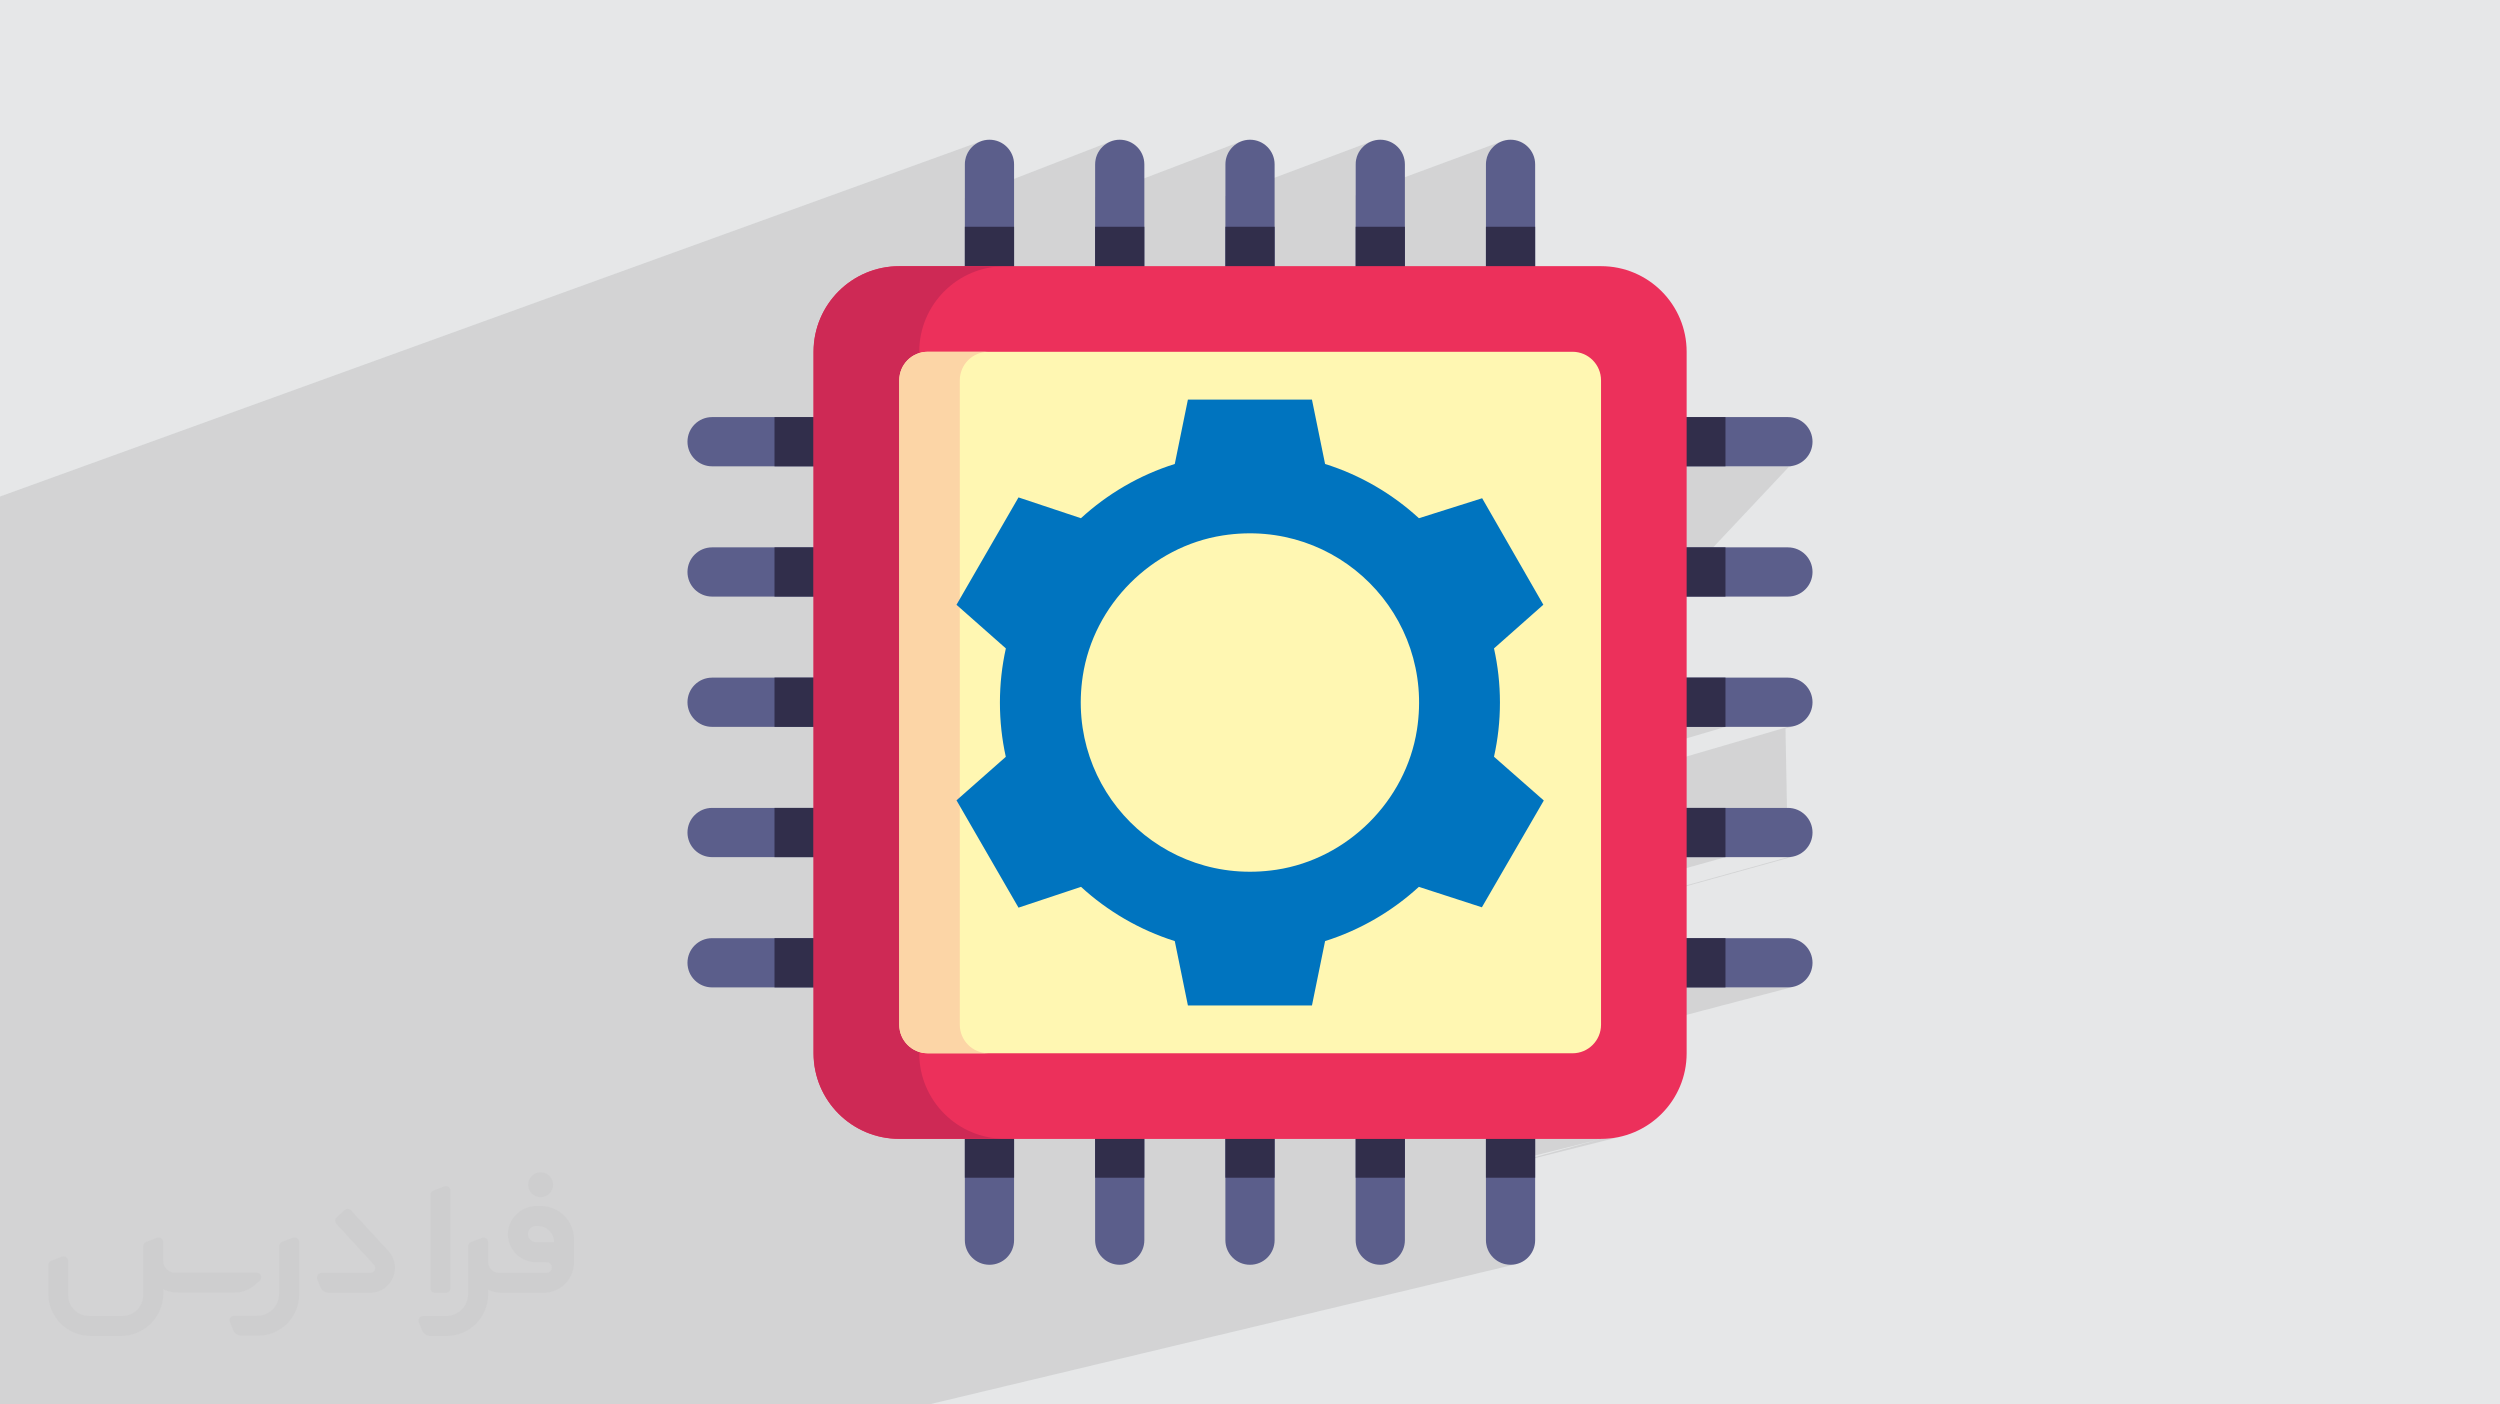 <?xml version="1.0" encoding="UTF-8"?>
<!DOCTYPE svg PUBLIC "-//W3C//DTD SVG 1.0//EN" "http://www.w3.org/TR/2001/REC-SVG-20010904/DTD/svg10.dtd">
<!-- Creator: CorelDRAW -->
<svg xmlns="http://www.w3.org/2000/svg" xml:space="preserve" width="94.192mm" height="52.917mm" version="1.0" style="shape-rendering:geometricPrecision; text-rendering:geometricPrecision; image-rendering:optimizeQuality; fill-rule:evenodd; clip-rule:evenodd"
viewBox="0 0 9404.92 5283.66"
 xmlns:xlink="http://www.w3.org/1999/xlink"
 xmlns:xodm="http://www.corel.com/coreldraw/odm/2003">
 <defs>
  <style type="text/css">
   <![CDATA[
    .fil7 {fill:#FFF7B2;fill-rule:nonzero}
    .fil8 {fill:#FCD5A6;fill-rule:nonzero}
    .fil9 {fill:#0074BF;fill-rule:nonzero}
    .fil4 {fill:#312E4B;fill-rule:nonzero}
    .fil3 {fill:#5B5E8B;fill-rule:nonzero}
    .fil6 {fill:#CE2955;fill-rule:nonzero}
    .fil5 {fill:#EC305B;fill-rule:nonzero}
    .fil2 {fill:#373435;fill-rule:nonzero;fill-opacity:0.031}
    .fil1 {fill:#2B2A29;fill-opacity:0.102}
    .fil0 {fill:#E6E7E8}
   ]]>
  </style>
 </defs>
 <g id="Layer_x0020_1">
  <polygon class="fil0" points="-0,0 9404.92,0 9404.92,5283.66 -0,5283.66 "/>
  <path class="fil1" d="M4150.97 549.38l61.42 -23.76 -61.42 23.76 -4.06 3.35 -11.3 13.71 -8.54 15.73 -5.4 17.38 -1.88 18.66 0 4.86 92.6 -97.46 -92.6 97.46 0 118.17 546.63 -208.35 -15.74 8.54 -8.81 7.27 60.59 -23.09 -60.59 23.09 -4.89 4.03 -11.31 13.71 -8.54 15.73 -5.4 17.38 -0.76 7.57 91.49 -81.51 -91.49 81.51 -1.12 11.09 0 119.83 546.63 -205.15 -15.73 8.54 -8.02 6.61 59.79 -22.43 -59.79 22.43 -5.69 4.69 -11.3 13.71 -8.54 15.73 -5.4 17.38 -1.88 18.66 0 28.29 92.6 -120.89 -92.6 120.89 0 88.44 546.63 -202.04 -15.73 8.54 -7.28 6 59.05 -21.82 -59.05 21.82 -6.43 5.3 -11.3 13.71 -8.54 15.73 -5.4 17.38 -1.11 11 91.83 -84.94 -91.83 84.94 -0.77 7.66 0 675.53 185.19 0 -0.2 0.07 0.21 0 -85.75 29.57 226.2 0 -1739.4 595.58 0.01 -0.01 1739.39 -595.57 21.64 2.18 20.15 6.26 18.23 9.91 15.9 13.11 13.11 15.89 9.9 18.24 6.26 20.15 2.18 21.64 0 147.49 27.47 -9.16 0 185.21 481.62 0 286.58 -92.6 -286.58 92.6 193.98 0 6.09 -0.61 86.51 -91.99 -86.51 91.99 12.57 -1.27 17.37 -5.4 -33.92 10.89 -457.48 486.43 -220.24 0 0 -185.18 -0.02 0.01 0 -0.05 -27.45 8.75 0 395.83 0 44.02 0 49.84 0 314.53 0 67.63 360.93 -105.39 338.26 -98.77 3.87 -1.13 18.66 -1.88 -27.79 8.11 -467.45 136.44 -226.49 66.11 0 2.05 0 101.97 0 0.03 27.45 -7.93 0 185.22 440.71 0 -468.16 130.76 0 64.19 703.07 -194.99 18.66 -1.88 -721.73 200.11 0 114.14 27.45 -7.52 0 0.03 0 185.18 -27.45 7.36 0 133.14 -336.33 88.82 -345.96 91.36 -132.33 34.95 -108.44 28.64 0 20.1 490.03 -129.09 0 0.03 0.02 -0.01 0 61.24 0 233.42 433 0 -433 108.68 0 9.91 0 27.46 185.19 0 -185.19 46 0 188.9 1.88 18.66 5.4 17.38 8.54 15.73 11.3 13.71 13.71 11.3 15.73 8.54 17.38 5.4 18.66 1.88 18.66 -1.88 -21.9 5.23 -503.68 522.26 503.68 -522.26 -641.15 153.2 -363.76 369.06 363.76 -369.06 -476.95 113.96 -135.27 32.32 -203.37 222.78 203.37 -222.78 -128.86 30.79 -506.61 121.06 -65.82 70.93 65.82 -70.93 -296.88 70.93 -10.07 0 -71.26 0 -370.94 0 -4.48 0 -10.18 0 -436.82 0 -9.75 0 -10.29 0 -229.05 0 -165.66 0 -36.72 0 -15.03 0 -10.4 0 -35.81 0 -35.19 0 -139.5 0 -165.67 0 -49.87 0 -20.31 0 -10.52 0 -108.21 0 -83.8 0 -165.67 0 -62.97 0 -209.74 0 -148.25 0 -17.42 0 -96.78 0 -9.48 0 -74.92 0 -0.07 0 -65.58 0 -25.82 0 -165.66 0 -25.2 0 -133.37 0 -0.02 0 -64.55 0 -128.36 0 -70.24 0 0 -41.44 0 -0.01 0 -34.33 0 -0.23 0 -21.78 0 -0.03 0 -43.91 0 -15.1 0 -0.02 0 -44.29 0 -19.65 0 -25.23 0 -5.84 0 -24.06 0 -0.01 0 -2.4 0 -23.36 0 -22.51 0 -10.82 0 -11.4 0 -0.03 0 -75.02 0 -0.95 0 -21.3 0 -0.25 0 -13.36 0 -14.29 0 -25.88 0 -0.02 0 -71.12 0 -20.5 0 -0.03 0 -4.02 0 -8 0 -39.29 0 -64.79 0 -3.67 0 -20.71 0 -7.22 0 -9.31 0 -22.37 0 -103.75 0 -5.92 0 -19.03 0 -18.49 0 -24.63 0 -84.24 0 -0.02 0 -122.1 0 -0.46 0 -66.84 0 -25.15 0 -0.32 0 -74.73 0 -10.89 0 -52.19 0 -9.02 0 -38.01 0 -4.98 0 -30.81 0 -0.02 0 -85.46 0 -0.01 0 -43.55 0 -7.36c0,-1229.04 0,-590.21 0,-1819.25l3686.26 -1334.98 -15.73 8.54 -13.71 11.3 -11.3 13.71 -8.54 15.73 -5.4 17.38 -1.88 18.66 0 126.33 546.63 -211.65 -15.73 8.54 -9.65 7.95zm25.3 1369.57l-0.01 0.01 -69.15 23.67 -394.89 135.21m394.89 -135.21l-394.89 135.22m407.56 -1273.83l470.34 -178.32 19.73 -7.48m-212.68 4447.08l31.73 -7.59 134.78 -32.21m1118.93 -267.45l-641.12 153.24 -477.81 114.21 -112.58 26.91 -22.2 5.3 -31.73 7.59m192.95 -4439.6l-470.34 178.31m-175.22 1329.28l-328.5 111.03m2434.4 980.24l-27.45 7.77 27.45 -7.77zm-27.45 -666.99l27.45 -8.34 0 185.22 311 -0.01 129.71 0 -468.16 137.66m0 -364.38l58.17 -61.86 -58.17 17.83m703.07 760.82l-507.13 0 498.01 -483.85m-467.45 136.44l-199.02 253.63 0 -91.43 -27.47 7.93m226.49 -170.12l-199.02 253.63 0 93.78 168.46 0 498.01 -483.85m9.13 -6.23l-2.71 0 95.31 -92.6 -95.31 92.6 -219.73 0 315.03 -92.6 -315.03 92.6 -12.47 0m-129.71 0l457.22 -582.68 -457.22 582.68 -310.98 0m-0.02 794.96l0.02 -0.01 0 185.19 440.69 0 -0.04 0.01 234.94 0 18.66 -1.88 -734.98 193.03 -5.08 9.37 -13.11 15.89 -15.9 13.11 -18.23 9.91 -20.15 6.26 -347.28 90.83m-1292.86 1040.58l-197.61 191.99 197.61 -191.99m264.13 -63.11l-200.18 255.1 200.18 -255.1m1028.73 -625.47l513.5 -128.73 -15.59 3.6 -15.86 2.83 -16.13 2.05 -16.36 1.25 -16.57 0.42"/>
  <g id="_1577538274560">
   <path class="fil2" d="M1125.4 4672.59l0 197.03c0,20.41 -3.74,40.82 -11.66,59.56 -7.92,18.74 -19.16,36.25 -33.74,50.4 -14.58,14.58 -31.65,25.82 -50.4,33.74 -18.74,7.92 -39.15,11.66 -59.56,11.66l-60.82 0c-7.08,0 -14.16,-2.08 -19.99,-6.25 -5.83,-4.16 -10.41,-9.58 -12.92,-16.25l-11.24 -29.16c-0.83,-2.5 -1.25,-5.41 -1.25,-8.33 0,-2.92 1.25,-5.42 2.92,-7.92 1.67,-2.5 3.74,-4.16 6.25,-5.41 2.5,-1.25 5.41,-2.09 7.91,-1.67l86.23 0c22.08,0 42.91,-8.75 58.73,-24.57 15.41,-15.42 24.15,-36.65 24.15,-58.73l0 -179.12c0,-3.33 1.26,-6.66 3.33,-9.58 2.09,-2.92 5,-5 7.92,-6.25l40.82 -15.83c2.5,-0.84 5.41,-1.25 8.33,-0.84 2.92,0.42 5.42,1.26 7.5,2.92 2.09,1.67 4.17,3.75 5.42,6.25 1.25,2.92 2.08,5.83 2.08,8.33z"/>
   <path class="fil2" d="M2033.88 4536.8l-15 0c-59.57,0 -109.13,48.73 -108.31,107.88 0.42,27.5 12.08,54.16 31.66,73.32 19.57,19.57 46.23,30.4 74.14,30.4l39.57 0c5.42,0 10.41,2.08 14.17,5.83 3.74,3.74 5.83,8.75 5.83,14.16 0,5.42 -2.09,10.41 -5.83,14.17 -3.75,3.74 -8.75,5.83 -14.17,5.83l-179.11 0c-10.83,0 -20.83,-4.58 -28.33,-12.08 -7.5,-7.5 -11.66,-17.91 -12.08,-28.33l0 -74.98c0,-2.92 -0.83,-5.41 -2.08,-7.92 -1.25,-2.5 -3.33,-4.57 -5.42,-6.24 -2.08,-1.67 -4.99,-2.51 -7.5,-2.92 -2.92,-0.42 -5.41,0 -8.33,0.83l-41.24 15.83c-2.92,1.25 -5.83,3.33 -7.92,6.25 -2.08,2.92 -2.92,6.25 -2.92,9.58l0 179.12c0,22.08 -8.75,43.32 -24.15,58.73 -15.42,15.42 -36.65,24.57 -58.73,24.57l-86.64 0.01c-2.92,0 -5.42,0.83 -7.92,2.08 -2.5,1.25 -4.58,3.33 -6.25,5.42 -1.66,2.5 -2.5,4.99 -2.92,7.5 -0.41,2.92 0,5.41 1.26,8.33l11.24 29.16c2.5,6.67 7.08,12.5 12.91,16.66 5.83,4.16 12.91,6.25 20,5.83l60.81 0c41.24,0 80.81,-16.25 109.97,-45.82 29.16,-29.16 45.81,-68.74 45.81,-109.97l0 -18.32c15.84,7.91 33.33,12.08 50.82,12.08l157.03 0c30.41,0 59.99,-12.08 81.65,-33.74 21.66,-21.67 33.74,-50.82 33.74,-81.65l0 -85.81c0,-33.32 -13.33,-65.39 -36.65,-89.14 -23.74,-23.74 -55.82,-36.65 -89.14,-36.65zm50.39 136.2l-66.64 0c-7.92,0 -15.42,-2.5 -21.25,-7.91 -5.83,-5.42 -9.59,-12.5 -10.41,-20.42 0,-4.16 0.42,-8.75 2.08,-12.91 1.67,-4.16 3.75,-7.91 6.67,-10.82 5.83,-5.42 13.75,-8.76 21.66,-8.76l7.09 0c16.25,0 31.65,6.25 42.9,17.91 11.66,11.25 17.91,26.66 17.91,42.91z"/>
   <path class="fil2" d="M1694.39 4478.9l0 367.39c0,2.08 -0.42,4.57 -1.25,6.66 -0.84,2.09 -2.09,4.16 -3.75,5.83 -1.67,1.67 -3.33,2.92 -5.41,3.74 -2.09,0.84 -4.16,1.26 -6.67,1.26l-40.82 0c-2.08,0 -4.58,-0.42 -6.66,-1.26 -2.09,-0.83 -4.16,-2.08 -5.42,-3.74 -1.66,-1.67 -2.92,-3.74 -3.74,-5.83 -0.83,-2.09 -1.25,-4.58 -1.25,-6.66l0 -351.57c0,-3.32 0.83,-6.66 2.92,-9.58 2.08,-2.92 4.58,-5 7.91,-6.25l40.83 -15.83c2.5,-0.84 5.41,-1.25 8.33,-1.25 2.92,0.41 5.41,1.25 7.5,2.92 2.5,1.66 4.16,3.74 5.41,6.24 1.25,2.09 2.09,5 2.09,7.92z"/>
   <path class="fil2" d="M1391.56 4863.79l-153.7 0c-7.08,0 -14.17,-2.09 -20,-6.25 -5.83,-4.16 -10.41,-9.99 -13.33,-16.66l-11.24 -28.74c-0.83,-2.51 -1.25,-5.42 -0.83,-8.34 0.41,-2.92 1.25,-5.41 2.92,-7.91 1.66,-2.51 3.74,-4.16 6.24,-5.42 2.51,-1.25 5.42,-2.08 7.92,-2.08l184.11 0c3.33,0 6.66,-1.25 9.58,-2.92 2.93,-2.09 5,-4.58 6.67,-7.92 1.25,-3.33 1.67,-6.66 1.25,-9.99 -0.42,-3.33 -2.08,-6.67 -4.16,-9.17l-141.63 -154.12c-2.92,-3.33 -4.58,-7.92 -4.58,-12.5 0,-4.58 2.09,-8.75 5.83,-12.08l29.58 -27.49c3.33,-2.92 7.92,-4.58 12.5,-4.58 4.58,0.42 8.75,2.09 12.08,5.83l140.37 152.87c55.41,59.57 12.5,157.46 -69.56,157.46z"/>
   <path class="fil2" d="M977.53 4817.97l-20 17.07c-20.83,17.91 -47.49,27.91 -74.98,27.91l-211.19 0c-19.57,0 -39.15,-4.16 -57.06,-12.49l0 16.25c0,20.82 -4.16,41.65 -12.08,60.81 -7.91,19.16 -19.57,36.65 -34.57,51.65 -14.58,14.58 -32.07,26.24 -51.65,34.58 -19.16,7.91 -39.99,12.07 -60.82,12.07l-114.55 0.01c-20.83,0 -41.66,-4.17 -60.82,-12.08 -19.16,-7.92 -36.65,-19.58 -51.65,-34.58 -14.58,-14.58 -26.24,-32.07 -34.57,-51.65 -7.92,-19.16 -12.08,-39.98 -12.08,-60.81l0 -107.89c0,-3.33 1.25,-6.66 2.92,-9.58 2.09,-2.92 4.58,-5 7.92,-6.25l40.82 -15.83c2.5,-0.84 5.41,-1.26 8.33,-0.84 2.92,0.42 5.42,1.25 7.5,2.92 2.09,1.67 4.16,3.75 5.42,6.25 1.25,2.5 2.08,5 2.08,7.92l0 128.71c0,20.83 8.34,40.82 22.92,55.41 14.58,14.58 34.57,22.91 55.4,22.91l125.79 0c20.83,0 40.41,-8.34 54.99,-22.92 14.58,-14.58 22.92,-34.57 22.92,-55.4l0 -184.11c0,-3.33 1.25,-6.67 2.92,-9.59 2.08,-2.92 4.57,-4.99 7.91,-6.24l40.82 -15.84c2.51,-0.83 5.42,-1.25 8.34,-0.83 2.92,0.42 5.41,1.25 7.91,2.92 2.51,1.67 4.17,3.74 5.42,6.25 1.25,2.5 2.08,5.41 2.08,7.91l0 70.4c0,11.66 4.58,23.32 12.92,31.65 8.33,8.34 19.57,13.33 31.65,13.33l307.4 0c3.33,0 7.09,0.84 9.59,2.92 2.92,2.09 5,5 6.25,7.92 1.25,3.33 1.25,6.66 0.41,10.41 0,3.74 -2.08,6.66 -4.57,8.75z"/>
   <path class="fil2" d="M2033.88 4503.89c25.82,0 47.07,-21.25 47.07,-47.07 0,-25.83 -21.25,-47.07 -47.07,-47.07 -25.83,0 -47.08,21.24 -47.08,47.07 0,25.82 21.25,47.07 47.08,47.07z"/>
  </g>
  <g id="_1577538277392">
   <path class="fil3" d="M6050.48 3529.38l675.6 0c51.14,0 92.6,41.46 92.6,92.6 0,51.14 -41.47,92.6 -92.6,92.6l-675.6 0 0 -185.2z"/>
   <path class="fil3" d="M6050.48 3039.3l675.6 0c51.14,0 92.6,41.46 92.6,92.6 0,51.15 -41.46,92.61 -92.6,92.61l-675.6 0 0 -185.21z"/>
   <path class="fil3" d="M6050.48 2549.22l675.6 0c51.14,0 92.6,41.47 92.6,92.61l0 0c0,51.14 -41.47,92.6 -92.6,92.6l-675.6 0 0 -185.21z"/>
   <path class="fil3" d="M6050.48 2059.15l675.6 0c51.14,0 92.6,41.46 92.6,92.6l0 0c0,51.14 -41.46,92.6 -92.6,92.6l-675.6 0 0 -185.2z"/>
   <path class="fil3" d="M6050.48 1569.07l675.6 0c51.14,0 92.6,41.47 92.6,92.61l0 0c0,51.14 -41.47,92.6 -92.6,92.6l-675.6 0 0 -185.21z"/>
   <polygon class="fil4" points="6050.46,3529.36 6491.17,3529.36 6491.17,3714.57 6050.46,3714.57 "/>
   <polygon class="fil4" points="6050.46,3039.33 6491.17,3039.33 6491.17,3224.55 6050.46,3224.55 "/>
   <polygon class="fil4" points="6050.46,2549.22 6491.17,2549.22 6491.17,2734.43 6050.46,2734.44 "/>
   <polygon class="fil4" points="6050.46,2059.11 6491.17,2059.11 6491.17,2244.33 6050.46,2244.33 "/>
   <polygon class="fil4" points="6050.46,1569.09 6491.17,1569.09 6491.17,1754.3 6050.46,1754.3 "/>
   <path class="fil3" d="M3354.44 3529.38l-675.6 0c-51.14,0 -92.6,41.46 -92.6,92.6 0,51.14 41.47,92.6 92.6,92.6l675.6 0 0 -185.2z"/>
   <path class="fil3" d="M3354.44 3039.3l-675.6 0c-51.14,0 -92.6,41.46 -92.6,92.6 0,51.15 41.47,92.61 92.6,92.61l675.6 0 0 -185.21z"/>
   <path class="fil3" d="M3354.44 2549.22l-675.6 0c-51.14,0 -92.6,41.47 -92.6,92.61l0 0c0,51.14 41.47,92.6 92.6,92.6l675.6 0 0 -185.21z"/>
   <path class="fil3" d="M3354.44 2059.15l-675.6 0c-51.14,0 -92.6,41.46 -92.6,92.6l0 0c0,51.14 41.47,92.6 92.6,92.6l675.6 0 0 -185.21 0 0.01z"/>
   <path class="fil3" d="M3354.44 1569.07l-675.6 0c-51.14,0 -92.6,41.47 -92.6,92.61l0 0c0,51.14 41.47,92.6 92.6,92.6l675.6 0 0 -185.21 0 0z"/>
   <polygon class="fil4" points="2913.66,3529.36 3354.37,3529.36 3354.37,3714.57 2913.66,3714.57 "/>
   <polygon class="fil4" points="2913.66,3039.33 3354.37,3039.33 3354.37,3224.55 2913.66,3224.55 "/>
   <polygon class="fil4" points="2913.66,2549.22 3354.37,2549.22 3354.37,2734.43 2913.66,2734.44 "/>
   <polygon class="fil4" points="2913.66,2059.11 3354.37,2059.11 3354.37,2244.33 2913.66,2244.33 "/>
   <polygon class="fil4" points="2913.66,1569.09 3354.37,1569.09 3354.37,1754.3 2913.66,1754.3 "/>
   <path class="fil3" d="M5590.01 1293.81l0 -675.6c0,-51.14 41.46,-92.6 92.6,-92.6l0 0c51.14,0 92.6,41.47 92.6,92.6l0 675.6 -185.2 0z"/>
   <path class="fil3" d="M5099.93 1293.81l0 -675.6c0,-51.14 41.46,-92.6 92.6,-92.6l0 0c51.15,0 92.61,41.47 92.61,92.6l0 675.6 -185.21 0z"/>
   <path class="fil3" d="M4609.85 1293.81l0 -675.6c0,-51.14 41.47,-92.6 92.61,-92.6l0 0c51.14,0 92.6,41.47 92.6,92.6l0 675.6 -185.21 0z"/>
   <path class="fil3" d="M4119.78 1293.81l0 -675.6c0,-51.14 41.46,-92.6 92.6,-92.6l0 0c51.15,0 92.61,41.47 92.61,92.6l0 675.6 -185.21 0z"/>
   <path class="fil3" d="M3629.7 1293.81l0 -675.6c0,-51.14 41.46,-92.6 92.6,-92.6l0.01 0c51.14,0 92.6,41.47 92.6,92.6l0 675.6 -185.21 0z"/>
   <polygon class="fil4" points="5589.99,853.03 5775.2,853.03 5775.2,1293.74 5589.99,1293.74 "/>
   <polygon class="fil4" points="5099.96,853.03 5285.18,853.03 5285.18,1293.74 5099.96,1293.74 "/>
   <polygon class="fil4" points="4609.85,853.03 4795.07,853.03 4795.07,1293.74 4609.85,1293.74 "/>
   <polygon class="fil4" points="4119.74,853.03 4304.96,853.03 4304.96,1293.74 4119.74,1293.74 "/>
   <polygon class="fil4" points="3629.72,853.03 3814.93,853.03 3814.93,1293.74 3629.72,1293.74 "/>
   <path class="fil3" d="M5590.01 3989.85l0 675.6c0,51.14 41.46,92.6 92.6,92.6l0 0c51.14,0 92.6,-41.47 92.6,-92.6l0 -675.6 -185.2 0z"/>
   <path class="fil3" d="M5099.93 3989.85l0 675.6c0,51.14 41.46,92.6 92.6,92.6l0 0c51.15,0 92.61,-41.47 92.61,-92.6l0 -675.6 -185.21 0z"/>
   <path class="fil3" d="M4609.85 3989.85l0 675.6c0,51.14 41.47,92.6 92.61,92.6l0 0c51.14,0 92.6,-41.47 92.6,-92.6l0 -675.6 -185.21 0z"/>
   <path class="fil3" d="M4119.78 3989.85l0 675.6c0,51.14 41.46,92.6 92.6,92.6l0 0c51.15,0 92.61,-41.47 92.61,-92.6l0 -675.6 -185.21 0z"/>
   <path class="fil3" d="M3629.7 3989.85l0 675.6c0,51.14 41.46,92.6 92.6,92.6l0.01 0c51.14,0 92.6,-41.47 92.6,-92.6l0 -675.6 -185.21 0z"/>
   <polygon class="fil4" points="5589.99,3989.83 5775.2,3989.83 5775.2,4430.54 5589.99,4430.54 "/>
   <polygon class="fil4" points="5099.96,3989.83 5285.18,3989.83 5285.18,4430.54 5099.96,4430.54 "/>
   <polygon class="fil4" points="4609.85,3989.83 4795.07,3989.83 4795.07,4430.54 4609.85,4430.54 "/>
   <polygon class="fil4" points="4119.74,3989.83 4304.96,3989.83 4304.96,4430.54 4119.74,4430.54 "/>
   <polygon class="fil4" points="3629.72,3989.83 3814.93,3989.83 3814.93,4430.54 3629.72,4430.54 "/>
   <path class="fil5" d="M6345.11 1323.37l0 2639.03c0,177.89 -144.21,322.1 -322.1,322.1l-2640.1 0c-177.89,0 -322.1,-144.21 -322.1,-322.1l0 -2639.03c0,-177.89 144.21,-322.1 322.1,-322.1l2640.1 0c177.89,0 322.1,144.21 322.1,322.1z"/>
   <path class="fil6" d="M3780.07 4284.16l-396.88 0c-178.16,0 -322.81,-143.75 -322.81,-321.91l0 -2638.83c0,-178.16 144.65,-321.92 322.81,-321.92l396.88 0c-177.27,0 -321.92,143.76 -321.92,321.92l0 2638.83c0,178.16 144.65,321.91 321.92,321.91z"/>
   <path class="fil7" d="M3382.92 3855.06l0 -2424.32c0,-59.29 48.07,-107.37 107.37,-107.37l2425.37 0c59.29,0 107.36,48.08 107.36,107.37l0 2424.32c0,59.29 -48.07,107.37 -107.36,107.37l-2425.37 0c-59.3,0 -107.37,-48.08 -107.37,-107.37z"/>
   <path class="fil8" d="M3718.33 3962.25l-228.43 0c-59.09,0 -106.71,-47.63 -106.71,-107.61l0 -2423.63c0,-59.98 47.62,-107.6 106.71,-107.6l228.43 0c-59.09,0 -107.6,47.62 -107.6,107.6l0 2423.63c0,59.98 48.51,107.61 107.6,107.61z"/>
   <path class="fil9" d="M5807.71 3011.45l-187.34 -164.62c14.6,-65.54 22.35,-133.77 22.35,-203.78 0,-70 -7.75,-138.23 -22.35,-203.77l185.63 -164.34 -230.2 -400.64 -237.85 75.21c-100.11,-91.76 -220.17,-162.37 -353.04,-204.08l-49.41 -242.2 -466.64 0 -49.41 242.21c-132.87,41.71 -252.94,112.31 -353.04,204.07l-234.84 -78.28 -233.35 403.96 185.77 164.1c-14.6,65.54 -22.35,133.77 -22.35,203.77 0,70.1 7.55,137.84 22.06,203.82 -0.05,0.15 -0.09,0.27 -0.14,0.42l-185.25 163.49 233.25 403.78 235.16 -78.25c100.1,91.76 220.16,162.06 352.73,204.07l49.41 242.21 466.64 0 49.41 -242.2c132.57,-42.01 252.63,-112.32 352.74,-204.08l237.12 76.93 232.94 -401.79zm-1006.29 260.51c-429.48,64.81 -793.17,-299.54 -728.06,-729.01 40.62,-267.86 259.07,-487.02 526.78,-528.65 431.3,-67.07 798,299.98 730.35,731.35 -41.96,267.64 -261.19,485.88 -529.08,526.31l0 -0.01z"/>
  </g>
 </g>
</svg>
